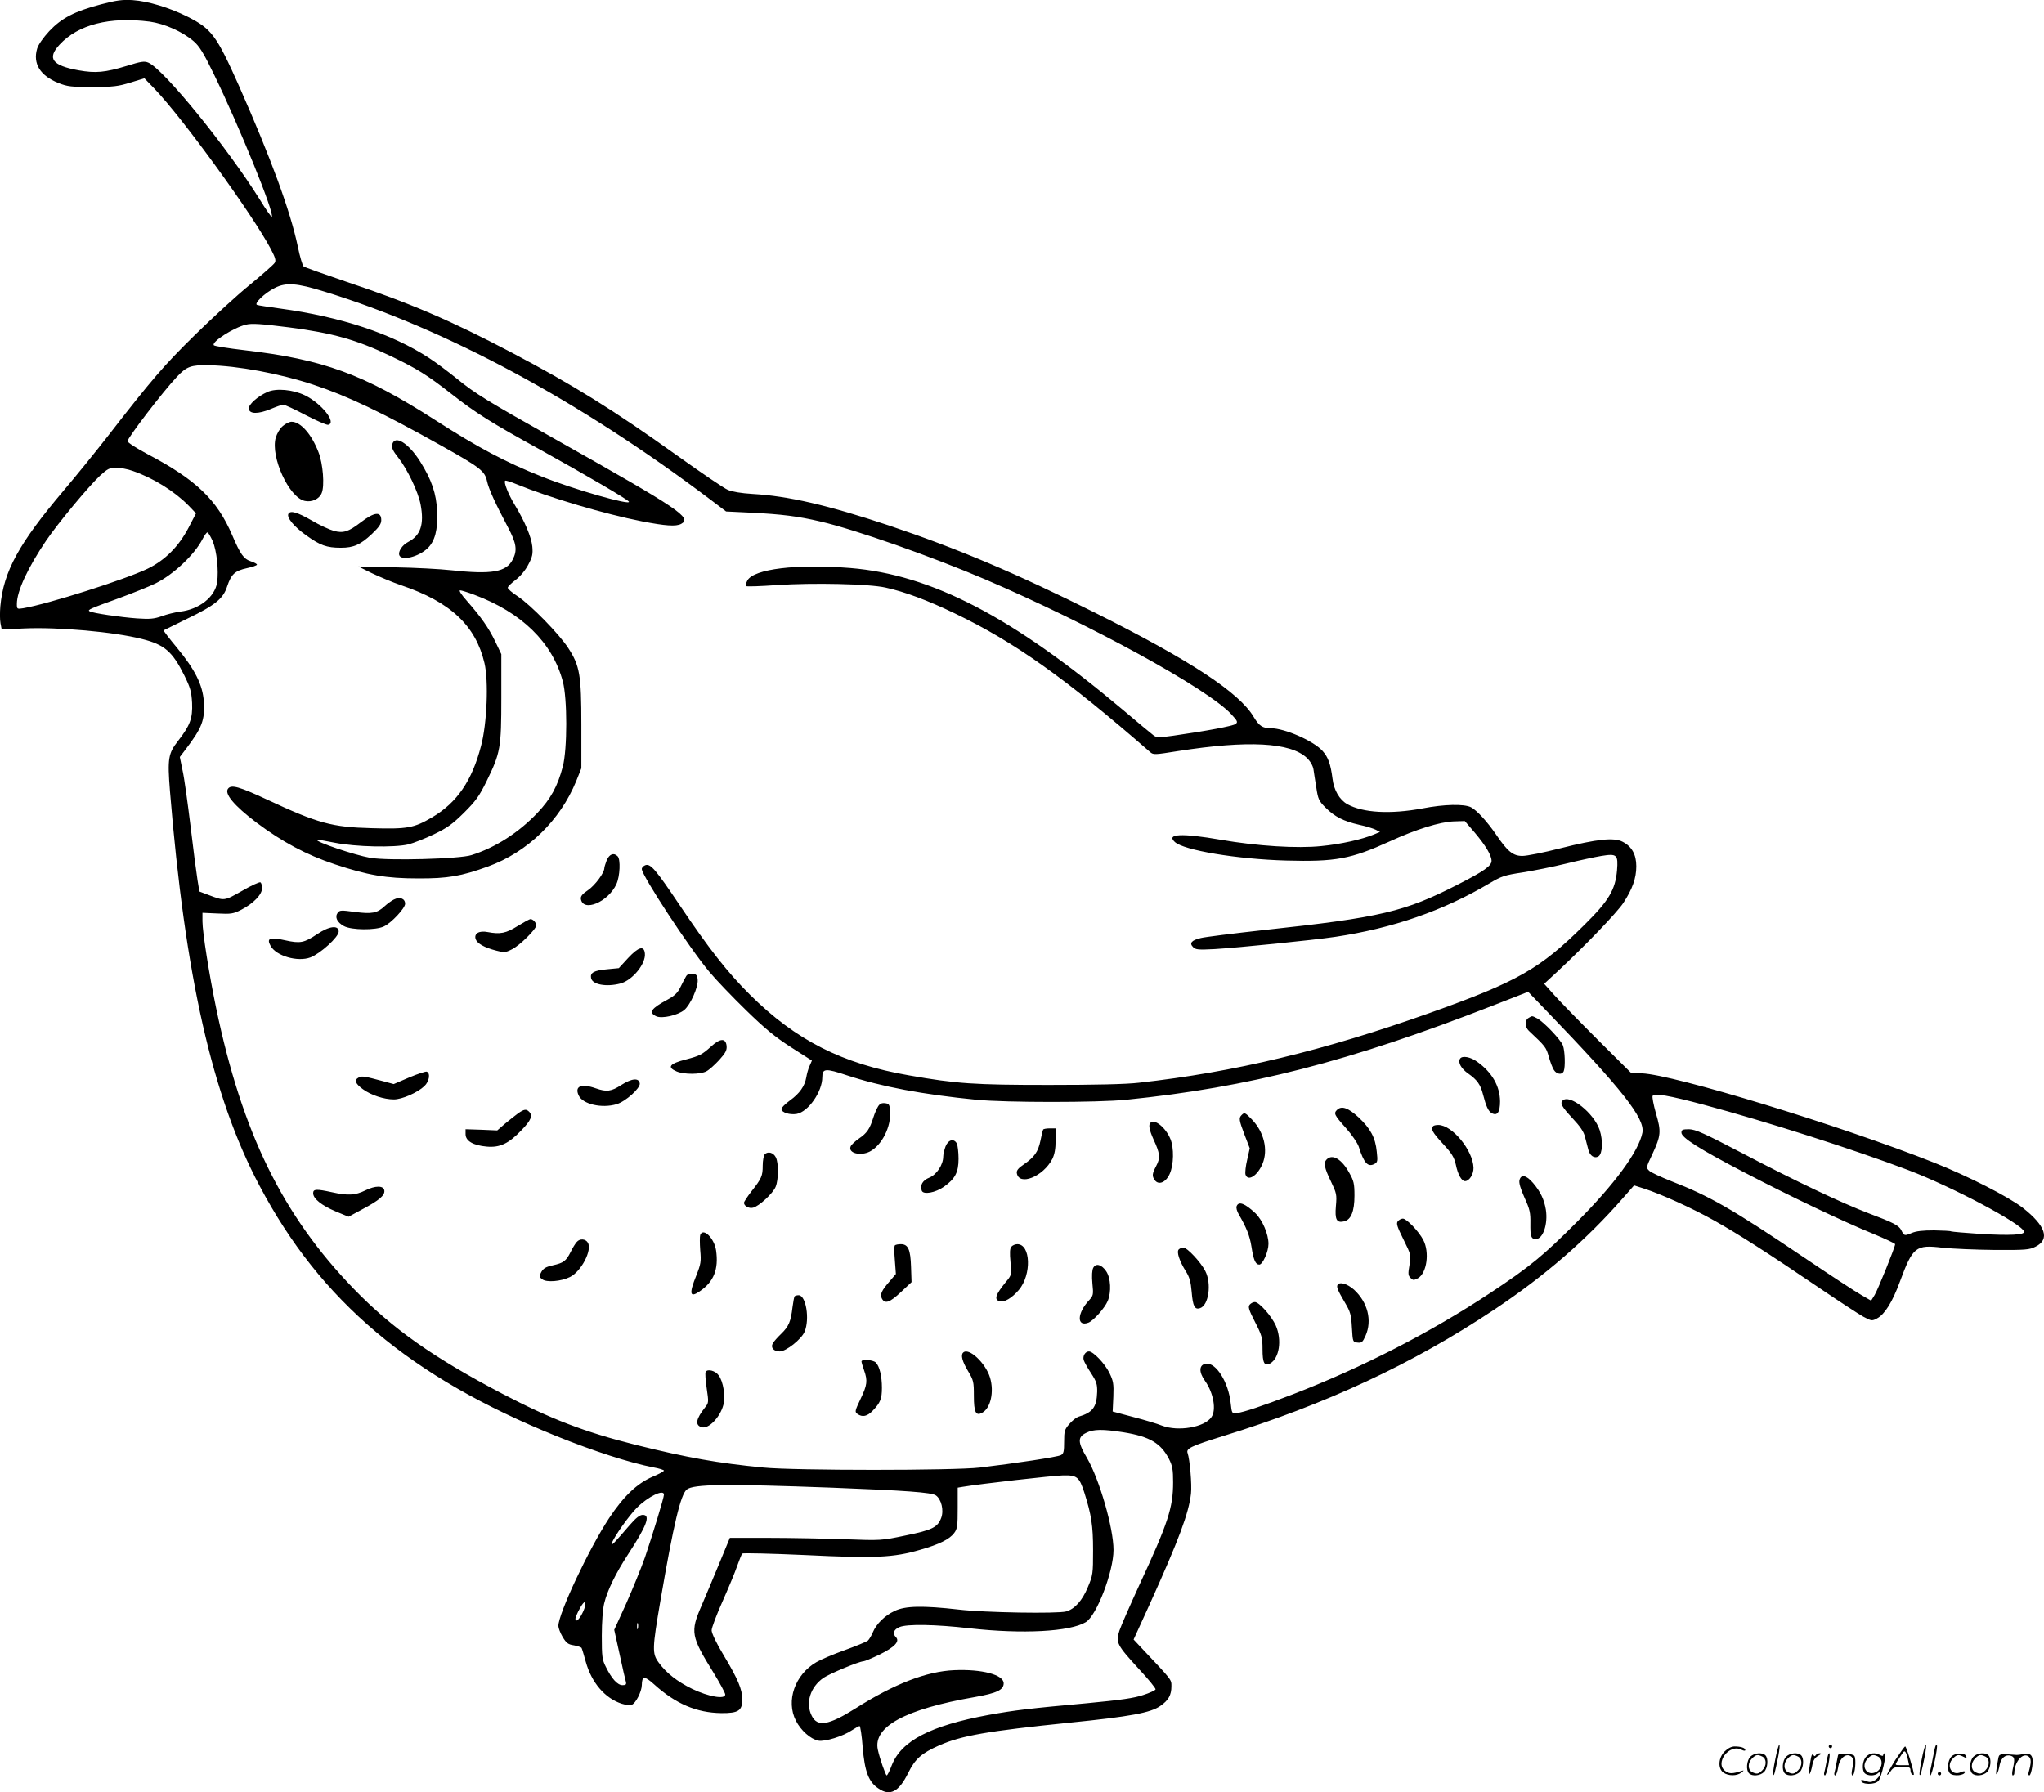 <svg version="1.0" xmlns="http://www.w3.org/2000/svg"
  viewBox="0 0 1200.316 1052.582"
 preserveAspectRatio="xMidYMid meet">
<g transform="translate(-0.103,1052.691) scale(0.1,-0.1)"
fill="#000000" stroke="none">
<path d="M593 10501 c-155 -41 -230 -80 -303 -157 -35 -38 -64 -79 -71 -103
-26 -88 18 -159 126 -202 53 -21 76 -23 200 -23 122 0 151 4 222 26 l82 25 59
-61 c166 -173 576 -739 682 -939 28 -53 33 -70 24 -84 -6 -10 -71 -67 -145
-128 -74 -60 -219 -193 -323 -295 -184 -181 -249 -256 -509 -591 -70 -90 -188
-236 -263 -324 -263 -311 -352 -474 -371 -679 -3 -35 -3 -80 1 -100 l7 -36
132 6 c198 9 528 -20 692 -62 132 -33 178 -73 248 -213 36 -73 42 -95 46 -162
4 -91 -12 -133 -82 -223 -58 -74 -63 -104 -48 -294 89 -1089 248 -1794 526
-2319 358 -678 887 -1124 1745 -1471 221 -89 426 -155 568 -183 34 -6 62 -15
62 -19 0 -4 -30 -21 -67 -36 -90 -39 -169 -113 -255 -243 -118 -179 -298 -561
-298 -633 0 -12 11 -41 25 -65 22 -36 32 -44 66 -49 22 -4 42 -11 45 -15 3 -5
14 -42 25 -82 34 -122 112 -214 211 -246 21 -7 47 -9 59 -6 23 8 58 76 59 115
1 55 15 56 72 5 127 -115 250 -167 394 -169 101 -1 124 14 124 80 0 59 -25
119 -109 259 -43 71 -71 130 -71 147 0 15 29 92 64 170 35 79 74 172 86 208
13 36 26 69 30 73 4 4 171 0 371 -9 409 -20 517 -15 674 31 112 32 172 62 199
98 19 25 21 42 21 148 l0 119 30 5 c100 17 531 66 588 67 83 2 96 -9 126 -102
41 -130 51 -192 51 -338 0 -138 -1 -146 -31 -217 -32 -78 -77 -128 -127 -142
-49 -14 -479 -7 -631 11 -211 24 -314 22 -376 -8 -58 -27 -108 -76 -129 -127
-8 -19 -21 -41 -29 -48 -8 -6 -70 -32 -137 -56 -67 -24 -142 -56 -165 -70
-126 -73 -180 -227 -120 -344 29 -57 86 -108 132 -117 38 -7 146 26 198 62 20
13 40 24 44 24 4 0 13 -56 18 -125 12 -143 35 -204 93 -242 68 -47 120 -19
174 91 41 83 78 116 182 162 132 58 281 84 769 134 356 36 473 58 530 98 48
33 65 64 65 115 0 41 6 33 -178 228 l-44 47 97 213 c169 374 227 529 240 644
6 52 -7 202 -20 238 -10 27 20 41 206 99 606 187 1118 426 1594 743 297 198
543 411 756 655 l66 75 59 -19 c97 -31 281 -114 409 -186 137 -76 330 -200
624 -400 112 -76 227 -151 254 -166 49 -26 51 -26 81 -10 45 24 90 96 134 216
76 205 92 218 251 199 58 -6 196 -12 306 -13 181 -1 204 1 239 19 87 43 60
123 -74 228 -85 66 -327 189 -522 266 -550 218 -1530 517 -1715 524 l-64 3
-195 194 c-107 107 -222 225 -255 262 l-60 67 78 72 c166 155 350 347 387 403
53 81 76 145 76 215 0 69 -26 116 -80 144 -51 27 -151 16 -365 -38 -97 -25
-198 -45 -224 -45 -55 0 -87 26 -154 125 -52 76 -113 143 -148 161 -40 20
-156 18 -285 -7 -189 -35 -349 -26 -441 25 -46 26 -79 82 -87 150 -11 85 -25
125 -58 162 -52 59 -223 134 -305 134 -48 0 -68 14 -99 65 -84 144 -374 334
-934 614 -465 232 -805 376 -1210 512 -357 119 -590 173 -800 185 -66 4 -120
13 -145 24 -22 9 -156 100 -297 201 -378 270 -608 413 -974 606 -358 188 -590
288 -969 415 -132 45 -245 85 -251 90 -6 4 -22 57 -34 116 -44 210 -159 522
-345 943 -134 300 -161 336 -303 408 -106 53 -232 91 -321 97 -62 4 -96 -1
-188 -25z m287 -101 c87 -12 193 -59 258 -115 34 -29 59 -70 121 -198 148
-304 356 -816 338 -833 -3 -3 -35 43 -71 102 -191 306 -565 766 -654 803 -23
10 -43 7 -126 -19 -129 -39 -183 -44 -284 -26 -155 28 -186 70 -111 151 109
118 294 165 529 135z m1024 -1585 c715 -219 1497 -640 2266 -1220 l95 -72 145
-7 c181 -9 277 -21 409 -52 207 -48 654 -206 966 -339 617 -264 1308 -643
1446 -792 38 -41 40 -47 26 -58 -16 -12 -170 -41 -367 -69 -86 -12 -97 -12
-116 3 -12 9 -93 76 -180 150 -650 547 -1123 793 -1600 832 -314 25 -566 -5
-604 -73 -8 -15 -12 -30 -8 -33 3 -4 86 -1 184 6 212 14 539 7 636 -15 114
-25 247 -75 405 -151 354 -170 650 -381 1148 -815 19 -17 27 -16 165 6 410 64
658 51 755 -40 21 -20 35 -45 39 -66 3 -19 10 -68 17 -109 10 -67 15 -78 54
-117 54 -54 106 -80 198 -101 39 -8 83 -22 97 -29 l25 -13 -36 -15 c-69 -29
-195 -57 -308 -68 -142 -15 -378 0 -591 37 -231 40 -322 35 -270 -13 53 -49
366 -101 653 -109 292 -8 381 9 608 112 157 72 296 115 377 118 l65 2 60 -70
c63 -75 97 -132 97 -164 0 -29 -43 -60 -196 -138 -314 -161 -452 -194 -1139
-268 -181 -20 -349 -41 -372 -47 -55 -13 -69 -30 -46 -53 15 -16 31 -17 128
-12 134 8 573 52 708 72 336 50 635 154 903 313 74 44 91 49 196 65 63 10 179
33 256 52 77 19 171 39 207 45 92 15 99 7 92 -84 -10 -115 -48 -179 -192 -321
-261 -259 -391 -333 -910 -518 -619 -220 -1145 -347 -1705 -409 -75 -9 -258
-13 -530 -13 -436 0 -543 7 -820 56 -393 68 -666 207 -935 474 -132 131 -242
272 -412 525 -141 210 -171 245 -201 236 -12 -4 -22 -14 -22 -23 0 -38 280
-465 396 -603 39 -47 136 -148 215 -225 112 -109 171 -158 266 -219 l122 -78
-14 -32 c-8 -17 -16 -47 -19 -66 -9 -52 -39 -95 -96 -136 -27 -20 -50 -42 -50
-50 0 -21 49 -36 90 -29 68 13 150 130 150 216 0 51 18 53 146 10 204 -67 444
-112 759 -143 173 -17 713 -17 880 0 721 73 1309 224 2155 554 l205 80 105
-109 c449 -466 581 -634 566 -718 -21 -109 -163 -303 -386 -526 -194 -195
-276 -262 -505 -414 -350 -232 -757 -441 -1165 -598 -179 -69 -286 -104 -325
-109 -30 -3 -30 -3 -37 59 -13 123 -86 238 -144 231 -42 -5 -45 -48 -6 -102
49 -69 67 -170 37 -212 -41 -60 -195 -86 -290 -50 -27 11 -104 34 -170 51
l-120 32 4 87 c3 77 0 92 -23 140 -27 55 -95 126 -120 126 -22 0 -38 -27 -31
-51 4 -12 24 -48 44 -78 31 -48 36 -64 35 -109 -3 -90 -26 -121 -111 -146 -12
-4 -36 -23 -52 -42 -28 -32 -31 -41 -31 -104 0 -58 -3 -71 -19 -79 -19 -11
-274 -49 -476 -73 -151 -18 -1090 -18 -1270 0 -270 26 -448 58 -750 133 -303
76 -500 152 -785 301 -404 212 -644 381 -870 614 -420 434 -657 917 -810 1652
-40 192 -80 444 -80 508 l0 50 88 -4 c80 -4 93 -2 140 22 70 36 122 89 122
126 0 16 -4 32 -10 35 -5 3 -54 -19 -107 -50 -106 -60 -103 -60 -198 -24 l-53
20 -11 67 c-6 37 -25 180 -41 317 -17 138 -37 285 -47 328 l-16 78 32 42 c99
130 116 174 109 285 -7 97 -52 187 -158 315 -45 54 -80 100 -78 102 2 1 64 32
138 68 164 79 212 118 235 190 24 72 46 92 116 107 32 7 59 16 59 21 0 4 -16
13 -35 19 -43 14 -62 41 -110 153 -90 210 -213 327 -498 477 -64 34 -117 68
-117 76 0 19 206 289 289 377 58 62 83 71 188 69 169 -3 417 -49 613 -114 198
-65 406 -164 750 -357 232 -130 258 -150 271 -210 10 -46 48 -129 123 -271 50
-94 56 -135 28 -189 -37 -74 -123 -89 -362 -63 -63 7 -212 15 -330 17 l-215 5
79 -39 c44 -21 122 -54 175 -72 287 -97 435 -236 487 -456 25 -105 15 -356
-20 -487 -53 -204 -141 -333 -287 -419 -107 -63 -146 -70 -353 -64 -237 6
-317 28 -621 170 -157 73 -205 87 -224 63 -25 -29 34 -100 166 -200 152 -114
292 -189 460 -245 192 -64 302 -83 488 -83 175 -1 255 13 412 70 233 85 423
270 518 502 l30 75 0 255 c0 293 -9 347 -77 451 -52 81 -221 254 -297 304 -34
22 -60 45 -58 51 1 7 22 27 47 46 26 20 56 55 73 88 25 47 28 63 24 108 -6 56
-44 146 -102 242 -39 64 -68 137 -57 144 4 2 34 -7 67 -21 193 -79 517 -175
736 -218 140 -27 199 -31 230 -15 66 36 -9 86 -726 490 -418 235 -480 273
-591 363 -54 44 -128 99 -164 122 -219 143 -520 242 -875 290 -66 9 -126 18
-134 21 -21 7 43 69 104 100 65 33 128 29 289 -21z m-204 -211 c254 -33 394
-72 595 -168 155 -74 215 -112 355 -221 145 -114 236 -171 525 -330 267 -148
510 -290 519 -304 16 -25 -319 70 -509 146 -215 85 -378 172 -630 334 -420
269 -655 355 -1117 409 -95 11 -176 24 -181 29 -18 18 116 104 188 121 34 9
89 5 255 -16z m-919 -843 c119 -41 245 -119 328 -204 l43 -45 -43 -83 c-58
-111 -138 -192 -241 -242 -130 -63 -583 -207 -730 -232 -37 -6 -38 -5 -38 25
0 75 64 212 172 372 72 105 246 315 316 381 45 41 56 47 95 47 24 0 68 -8 98
-19z m469 -412 c24 -58 36 -171 26 -243 -13 -85 -105 -158 -217 -171 -30 -4
-79 -16 -108 -27 -46 -16 -70 -18 -145 -13 -97 7 -262 31 -279 42 -14 8 1 15
173 77 84 31 181 70 215 87 105 52 229 169 276 261 11 21 23 38 28 38 5 0 18
-23 31 -51z m1536 -315 c278 -104 459 -280 520 -509 27 -99 27 -398 0 -500
-30 -115 -71 -190 -149 -272 -110 -116 -247 -204 -387 -248 -70 -23 -492 -34
-595 -16 -92 16 -325 95 -313 106 2 2 48 -6 103 -17 123 -25 352 -30 435 -10
30 8 97 34 149 59 77 37 108 59 176 126 70 70 90 97 134 187 81 166 86 194 86
490 l0 255 -36 75 c-39 81 -83 143 -167 239 -32 36 -48 61 -39 61 8 0 46 -12
83 -26z m7219 -2995 c367 -98 883 -263 1202 -384 258 -98 667 -315 680 -361 6
-20 -84 -24 -255 -14 -91 6 -169 13 -173 15 -4 3 -49 5 -100 6 -66 0 -106 -4
-133 -16 -41 -17 -43 -17 -60 17 -14 28 -47 45 -191 99 -160 61 -432 190 -740
352 -228 119 -277 141 -315 142 -38 0 -45 -3 -45 -20 0 -29 103 -95 370 -234
268 -140 577 -287 758 -361 70 -29 127 -56 127 -60 0 -17 -101 -266 -120 -298
l-21 -34 -57 33 c-31 17 -185 118 -342 224 -418 282 -549 357 -775 445 -60 24
-119 51 -129 61 -19 18 -19 19 18 97 51 110 53 133 21 241 -14 50 -23 96 -19
102 10 17 97 2 299 -52z m-3406 -1924 c154 -25 219 -64 267 -157 20 -40 24
-62 24 -136 0 -150 -30 -241 -198 -603 -54 -118 -107 -238 -117 -268 -23 -71
-16 -84 114 -226 56 -60 100 -114 98 -120 -2 -5 -34 -21 -73 -33 -53 -18 -129
-29 -329 -48 -342 -31 -425 -41 -580 -69 -340 -63 -511 -152 -567 -295 -12
-33 -26 -60 -30 -60 -6 0 -41 99 -52 151 -29 135 160 238 569 309 130 23 170
42 170 81 0 50 -127 84 -290 77 -163 -7 -352 -80 -581 -225 -157 -99 -223
-110 -256 -43 -38 75 -9 169 69 223 37 25 210 97 234 97 7 0 50 18 96 40 87
43 120 77 95 102 -21 21 -13 45 21 59 44 19 211 16 412 -7 311 -35 590 -20
682 36 64 38 163 297 163 424 0 129 -83 415 -155 539 -56 94 -57 124 -5 149
43 22 97 22 219 3z m-1714 -325 c437 -17 585 -28 611 -45 33 -22 49 -88 32
-133 -21 -55 -52 -71 -209 -103 -144 -30 -144 -30 -359 -22 -118 4 -318 8
-444 8 l-229 0 -62 -150 c-34 -82 -81 -195 -105 -250 -66 -152 -61 -179 70
-390 38 -62 70 -121 70 -130 0 -30 -98 -13 -194 33 -88 43 -153 94 -197 155
-39 53 -38 81 11 367 77 448 118 619 154 649 39 32 227 34 851 11z m-985 -41
c0 -18 -67 -237 -111 -367 -22 -63 -72 -185 -110 -271 l-71 -156 32 -145 c17
-80 34 -153 37 -162 3 -14 -2 -18 -20 -18 -30 0 -64 38 -98 107 -22 43 -24 61
-24 183 0 80 6 158 14 190 18 76 69 179 140 288 110 168 134 232 87 232 -18 0
-40 -17 -78 -61 -92 -107 -110 -126 -104 -105 12 36 100 161 147 208 66 66
159 111 159 77z m-480 -698 c-19 -38 -40 -54 -40 -31 0 13 28 69 44 89 21 27
19 -15 -4 -58z m327 -88 c-3 -10 -5 -4 -5 12 0 17 2 24 5 18 2 -7 2 -21 0 -30z
M1572 8225 c-59 -26 -113 -75 -110 -99 4 -31 54 -32 127 -2 33 14 67 26 76 26
8 0 67 -27 131 -61 64 -33 123 -59 132 -57 52 11 -38 125 -136 173 -70 34
-169 43 -220 20z M1662 8025 c-17 -14 -34 -43 -42 -69 -31 -113 78 -351 171
-371 41 -9 85 11 99 46 18 42 8 173 -19 241 -41 106 -105 178 -158 178 -12 0
-35 -11 -51 -25z M2304 7916 c-4 -19 4 -37 36 -77 54 -69 117 -201 131 -275
22 -117 0 -182 -73 -220 -35 -18 -60 -56 -52 -78 13 -34 113 -10 166 41 43 41
61 109 56 216 -4 104 -32 186 -100 294 -69 109 -149 158 -164 99z M1695 7510
c-13 -21 32 -76 104 -127 82 -59 120 -73 204 -73 75 0 115 18 182 81 42 40 55
59 55 81 0 53 -40 49 -122 -14 -70 -54 -102 -64 -156 -49 -26 7 -85 34 -132
62 -84 48 -123 59 -135 39z M3564 5475 c-7 -19 -14 -40 -14 -46 0 -28 -54
-101 -96 -130 -33 -22 -44 -36 -42 -51 12 -81 161 -19 209 87 21 46 25 145 7
163 -23 23 -48 13 -64 -23z M2314 5244 c-16 -8 -40 -26 -54 -39 -44 -41 -75
-47 -174 -34 -82 11 -90 11 -102 -5 -18 -25 -4 -56 37 -78 45 -24 186 -25 234
-2 44 20 125 107 125 133 0 31 -31 43 -66 25z M3040 5088 c-67 -42 -102 -49
-175 -35 -50 10 -81 -8 -71 -41 9 -26 51 -50 121 -68 45 -12 54 -12 91 7 45
21 144 119 144 141 0 17 -20 38 -34 37 -6 0 -40 -19 -76 -41z M1864 5041 c-78
-52 -100 -56 -190 -36 -89 20 -109 12 -84 -33 33 -60 159 -96 234 -68 59 23
166 120 166 152 0 39 -55 33 -126 -15z M3690 4901 l-55 -60 -72 -7 c-74 -7
-97 -20 -91 -51 7 -39 91 -54 173 -32 71 19 150 117 143 177 -5 47 -37 38 -98
-27z M4030 4793 c-6 -10 -21 -38 -33 -63 -17 -35 -34 -51 -78 -75 -95 -51
-111 -75 -64 -97 34 -15 126 6 164 37 37 31 83 135 79 178 -2 26 -8 33 -30 35
-18 2 -31 -3 -38 -15z M8978 4549 c-24 -13 -23 -54 1 -76 97 -91 102 -97 117
-152 9 -31 22 -66 30 -78 17 -27 49 -30 58 -7 10 25 7 120 -5 151 -12 33 -112
138 -151 159 -32 16 -28 16 -50 3z M4178 4382 c-54 -49 -68 -56 -148 -77 -98
-25 -114 -46 -55 -71 44 -18 138 -18 174 1 16 8 49 38 75 66 38 42 46 58 44
83 -5 47 -37 46 -90 -2z M8575 4309 c-14 -22 7 -59 49 -88 51 -36 71 -63 86
-122 18 -70 31 -99 52 -110 32 -17 48 6 48 70 -1 89 -47 170 -134 232 -39 29
-89 38 -101 18z M2404 4199 l-91 -39 -59 16 c-112 30 -127 33 -146 23 -29 -15
-21 -36 24 -69 48 -35 124 -60 182 -60 48 0 139 40 179 78 29 27 37 76 14 85
-7 2 -53 -13 -103 -34z M3650 4155 c-60 -39 -87 -42 -150 -20 -85 30 -126 13
-101 -41 23 -52 136 -78 223 -52 53 16 140 94 136 122 -5 34 -46 30 -108 -9z
M9177 4063 c-16 -15 -3 -38 57 -102 47 -50 68 -81 75 -112 6 -24 15 -57 19
-73 9 -37 36 -55 60 -40 24 15 27 93 7 154 -33 100 -177 214 -218 173z M5157
4028 c-8 -13 -20 -41 -27 -63 -21 -68 -38 -93 -84 -124 -24 -17 -47 -38 -50
-48 -15 -38 58 -57 113 -29 71 37 126 146 119 238 -3 38 -6 43 -30 46 -19 2
-31 -3 -41 -20z M7852 4008 c-20 -20 -15 -30 52 -105 35 -39 69 -89 76 -110
31 -98 54 -122 92 -102 19 10 20 17 14 72 -8 83 -37 136 -107 202 -61 56 -100
70 -127 43z M3043 3988 c-17 -13 -52 -40 -77 -61 l-45 -39 -93 4 -93 3 0 -29
c0 -40 45 -66 124 -73 77 -7 129 17 205 97 56 58 67 85 44 108 -17 17 -29 15
-65 -10z M7292 3978 c-17 -17 -15 -30 18 -117 l30 -78 -15 -67 c-9 -37 -13
-76 -10 -87 14 -43 70 -8 100 63 34 82 9 187 -63 261 -40 41 -43 42 -60 25z
M6757 3933 c-13 -12 -7 -42 18 -98 38 -82 41 -108 16 -155 -25 -48 -26 -60 -8
-85 23 -30 65 -12 87 38 24 52 26 153 4 205 -27 66 -93 120 -117 95z M8417
3913 c-16 -15 -4 -37 57 -103 53 -57 66 -79 76 -122 12 -59 34 -98 54 -98 25
0 51 40 50 79 -3 102 -125 251 -207 251 -13 0 -27 -3 -30 -7z M6127 3893 c-3
-5 -10 -34 -16 -65 -14 -66 -35 -96 -97 -139 -33 -22 -44 -36 -42 -51 12 -79
155 -22 209 83 13 27 19 59 19 109 l0 70 -34 0 c-19 0 -37 -3 -39 -7z M5554
3795 c-7 -19 -14 -46 -14 -60 0 -48 -38 -106 -81 -124 -40 -16 -57 -45 -45
-77 9 -25 80 -12 130 23 66 47 86 85 86 165 0 38 -5 78 -10 89 -17 31 -49 24
-66 -16z M4492 3748 c-6 -6 -12 -36 -12 -66 0 -61 -6 -76 -67 -153 -23 -30
-43 -60 -43 -66 0 -19 29 -35 53 -29 35 8 118 85 133 123 17 41 18 140 1 173
-14 28 -46 37 -65 18z M7792 3718 c-20 -20 -14 -49 24 -128 34 -71 36 -79 30
-146 -7 -80 4 -101 49 -90 40 10 60 59 60 151 0 70 -4 87 -30 133 -44 81 -99
114 -133 80z M8924 3596 c-4 -17 6 -50 30 -104 31 -68 35 -88 34 -149 -1 -78
4 -93 32 -93 42 0 72 87 59 172 -10 60 -31 105 -75 157 -40 47 -71 53 -80 17z
M2145 3535 c-57 -28 -101 -31 -195 -10 -92 20 -110 19 -110 -6 0 -32 50 -72
133 -107 l75 -31 83 45 c98 52 131 81 127 109 -4 30 -53 30 -113 0z M7263
3443 c-4 -9 2 -30 12 -47 46 -79 65 -127 75 -190 12 -79 24 -106 46 -106 20 0
54 76 54 122 0 57 -35 139 -77 180 -61 57 -98 72 -110 41z M8210 3355 c-11
-13 -5 -31 33 -108 45 -91 45 -92 35 -150 -9 -51 -8 -61 6 -75 15 -15 19 -15
44 -2 52 30 69 152 31 225 -27 51 -98 125 -120 125 -9 0 -22 -7 -29 -15z
M4113 3274 c-3 -9 -3 -49 0 -89 6 -67 4 -81 -23 -149 -44 -109 -38 -133 20
-93 83 56 112 130 96 241 -11 72 -76 135 -93 90z M3388 3233 c-9 -10 -25 -36
-36 -59 -27 -53 -41 -64 -104 -78 -41 -9 -56 -18 -68 -39 -14 -26 -14 -29 5
-43 25 -20 110 -13 163 13 66 32 132 159 105 202 -14 23 -47 25 -65 4z M5256
3213 c-4 -4 -4 -43 0 -88 l6 -80 -34 -40 c-51 -58 -61 -81 -48 -105 18 -33 46
-23 112 39 l62 58 -3 89 c-3 103 -17 134 -60 134 -15 0 -31 -3 -35 -7z M5940
3205 c-9 -11 -10 -36 -5 -90 7 -76 7 -76 -28 -118 -60 -74 -69 -102 -37 -112
27 -9 72 17 114 66 76 90 70 269 -9 269 -13 0 -28 -7 -35 -15z M6923 3189
c-14 -14 4 -68 42 -129 21 -33 29 -61 34 -121 7 -85 18 -105 49 -95 51 16 69
144 31 218 -26 52 -107 138 -128 138 -10 0 -22 -5 -28 -11z M6421 3081 c-7
-13 -9 -47 -5 -91 7 -67 5 -72 -18 -98 -73 -77 -75 -160 -5 -133 30 12 95 85
113 127 22 53 18 135 -9 175 -27 40 -61 49 -76 20z M7856 2981 c-8 -12 1 -33
44 -106 31 -52 36 -71 40 -145 5 -84 5 -85 33 -88 24 -3 30 2 47 40 40 89 13
197 -68 271 -40 35 -84 48 -96 28z M4667 2913 c-3 -5 -8 -33 -12 -63 -10 -85
-22 -113 -66 -156 -22 -21 -45 -47 -50 -57 -14 -25 6 -47 41 -47 37 0 128 72
146 116 31 74 8 214 -35 214 -11 0 -22 -3 -24 -7z M7340 2865 c-11 -13 -6 -30
31 -102 40 -78 44 -92 44 -159 0 -82 11 -102 44 -85 55 30 71 139 34 223 -25
56 -98 138 -123 138 -10 0 -23 -7 -30 -15z M5657 2583 c-15 -14 -5 -52 28
-107 33 -55 35 -64 35 -146 0 -97 11 -121 49 -100 49 26 71 122 46 206 -25 85
-126 180 -158 147z M5060 2531 c0 -5 7 -28 15 -51 22 -62 19 -87 -21 -170 -33
-70 -34 -75 -18 -87 29 -21 58 -15 91 20 44 46 53 69 53 134 0 68 -14 126 -36
148 -16 16 -84 21 -84 6z M4145 2470 c-4 -6 -1 -49 6 -96 12 -82 12 -86 -9
-112 -54 -68 -61 -105 -21 -117 40 -13 109 58 128 131 13 50 0 137 -28 174
-19 27 -65 39 -76 20z M10426 194 c-10 -47 -15 -88 -12 -91 5 -6 9 7 30 110 7
37 10 67 6 67 -4 0 -15 -39 -24 -86z M10740 270 c0 -5 5 -10 10 -10 6 0 10 5
10 10 0 6 -4 10 -10 10 -5 0 -10 -4 -10 -10z M11286 194 c-10 -47 -15 -88 -12
-91 5 -6 9 7 30 110 7 37 10 67 6 67 -4 0 -15 -39 -24 -86z M11366 269 c-3 -8
-10 -41 -16 -74 -6 -33 -14 -68 -16 -77 -3 -10 -1 -18 3 -18 10 0 46 171 38
178 -2 3 -7 -1 -9 -9z M10129 241 c-38 -38 -41 -101 -7 -125 29 -20 79 -20
104 0 18 14 18 15 1 10 -53 -17 -69 -17 -92 -2 -69 45 21 166 94 126 12 -6 21
-7 21 -1 0 12 -25 21 -62 21 -19 0 -39 -10 -59 -29z M11130 189 c-28 -45 -49
-83 -47 -85 2 -3 12 7 21 21 14 21 24 25 66 25 43 0 50 -3 50 -19 0 -11 5 -23
10 -26 6 -3 10 -3 10 1 0 20 -44 164 -51 164 -4 0 -30 -37 -59 -81z m75 4 l7
-33 -42 0 c-42 0 -42 0 -28 23 8 12 21 32 29 44 15 25 22 18 34 -34z M10280
210 c-22 -22 -27 -79 -8 -98 19 -19 66 -14 88 8 22 22 27 79 8 98 -19 19 -66
14 -88 -8z m71 0 c25 -14 25 -54 -1 -80 -23 -23 -33 -24 -61 -10 -25 14 -25
54 1 80 23 23 33 24 61 10z M10490 210 c-22 -22 -27 -79 -8 -98 19 -19 66 -14
88 8 22 22 27 79 8 98 -19 19 -66 14 -88 -8z m71 0 c25 -14 25 -54 -1 -80 -23
-23 -33 -24 -61 -10 -25 14 -25 54 1 80 23 23 33 24 61 10z M10636 204 c-3
-16 -8 -47 -11 -69 -8 -51 10 -26 19 27 5 27 15 42 34 53 18 10 22 14 10 15
-9 0 -20 -5 -24 -11 -5 -8 -9 -8 -14 1 -5 8 -10 3 -14 -16z M10737 223 c-2 -4
-7 -26 -11 -48 -4 -22 -9 -48 -12 -57 -3 -10 -1 -18 4 -18 4 0 14 28 20 62 11
58 10 81 -1 61z M10795 220 c-1 -3 -5 -23 -9 -45 -4 -22 -9 -48 -12 -57 -3
-10 -1 -18 4 -18 5 0 13 20 17 45 7 53 44 87 74 68 17 -11 19 -28 8 -80 -4
-18 -3 -33 2 -33 16 0 24 99 11 115 -12 14 -87 18 -95 5z M10960 210 c-22 -22
-27 -79 -8 -98 7 -7 24 -12 38 -12 14 0 31 5 38 12 9 9 12 8 12 -5 0 -9 -12
-24 -26 -34 -21 -13 -32 -15 -55 -6 -16 6 -29 8 -29 3 0 -24 81 -27 102 -2 18
19 50 162 37 162 -5 0 -9 -5 -9 -10 0 -7 -6 -7 -19 0 -30 16 -59 12 -81 -10z
m71 0 c29 -16 25 -65 -6 -86 -56 -37 -103 28 -55 76 23 23 33 24 61 10z
M11461 211 c-23 -23 -28 -80 -9 -99 19 -19 88 -13 88 9 0 5 -11 4 -24 -2 -54
-25 -89 38 -46 81 23 23 33 24 62 9 16 -9 19 -8 16 3 -8 22 -64 22 -87 -1z
M11590 210 c-22 -22 -27 -79 -8 -98 19 -19 66 -14 88 8 22 22 27 79 8 98 -19
19 -66 14 -88 -8z m71 0 c25 -14 25 -54 -1 -80 -23 -23 -33 -24 -61 -10 -25
14 -25 54 1 80 23 23 33 24 61 10z M11736 201 c-3 -14 -8 -44 -11 -66 -8 -51
10 -26 19 27 8 41 35 63 66 53 22 -7 24 -21 11 -77 -5 -22 -5 -38 0 -38 5 0 9
6 9 13 0 68 51 125 85 97 15 -13 15 -35 -1 -92 -3 -10 -1 -18 4 -18 6 0 13 23
17 50 9 63 -5 84 -49 76 -17 -4 -35 -6 -41 -6 -101 8 -104 7 -109 -19z M11380
110 c0 -5 5 -10 10 -10 6 0 10 5 10 10 0 6 -4 10 -10 10 -5 0 -10 -4 -10 -10z"/>
</g>
</svg>
